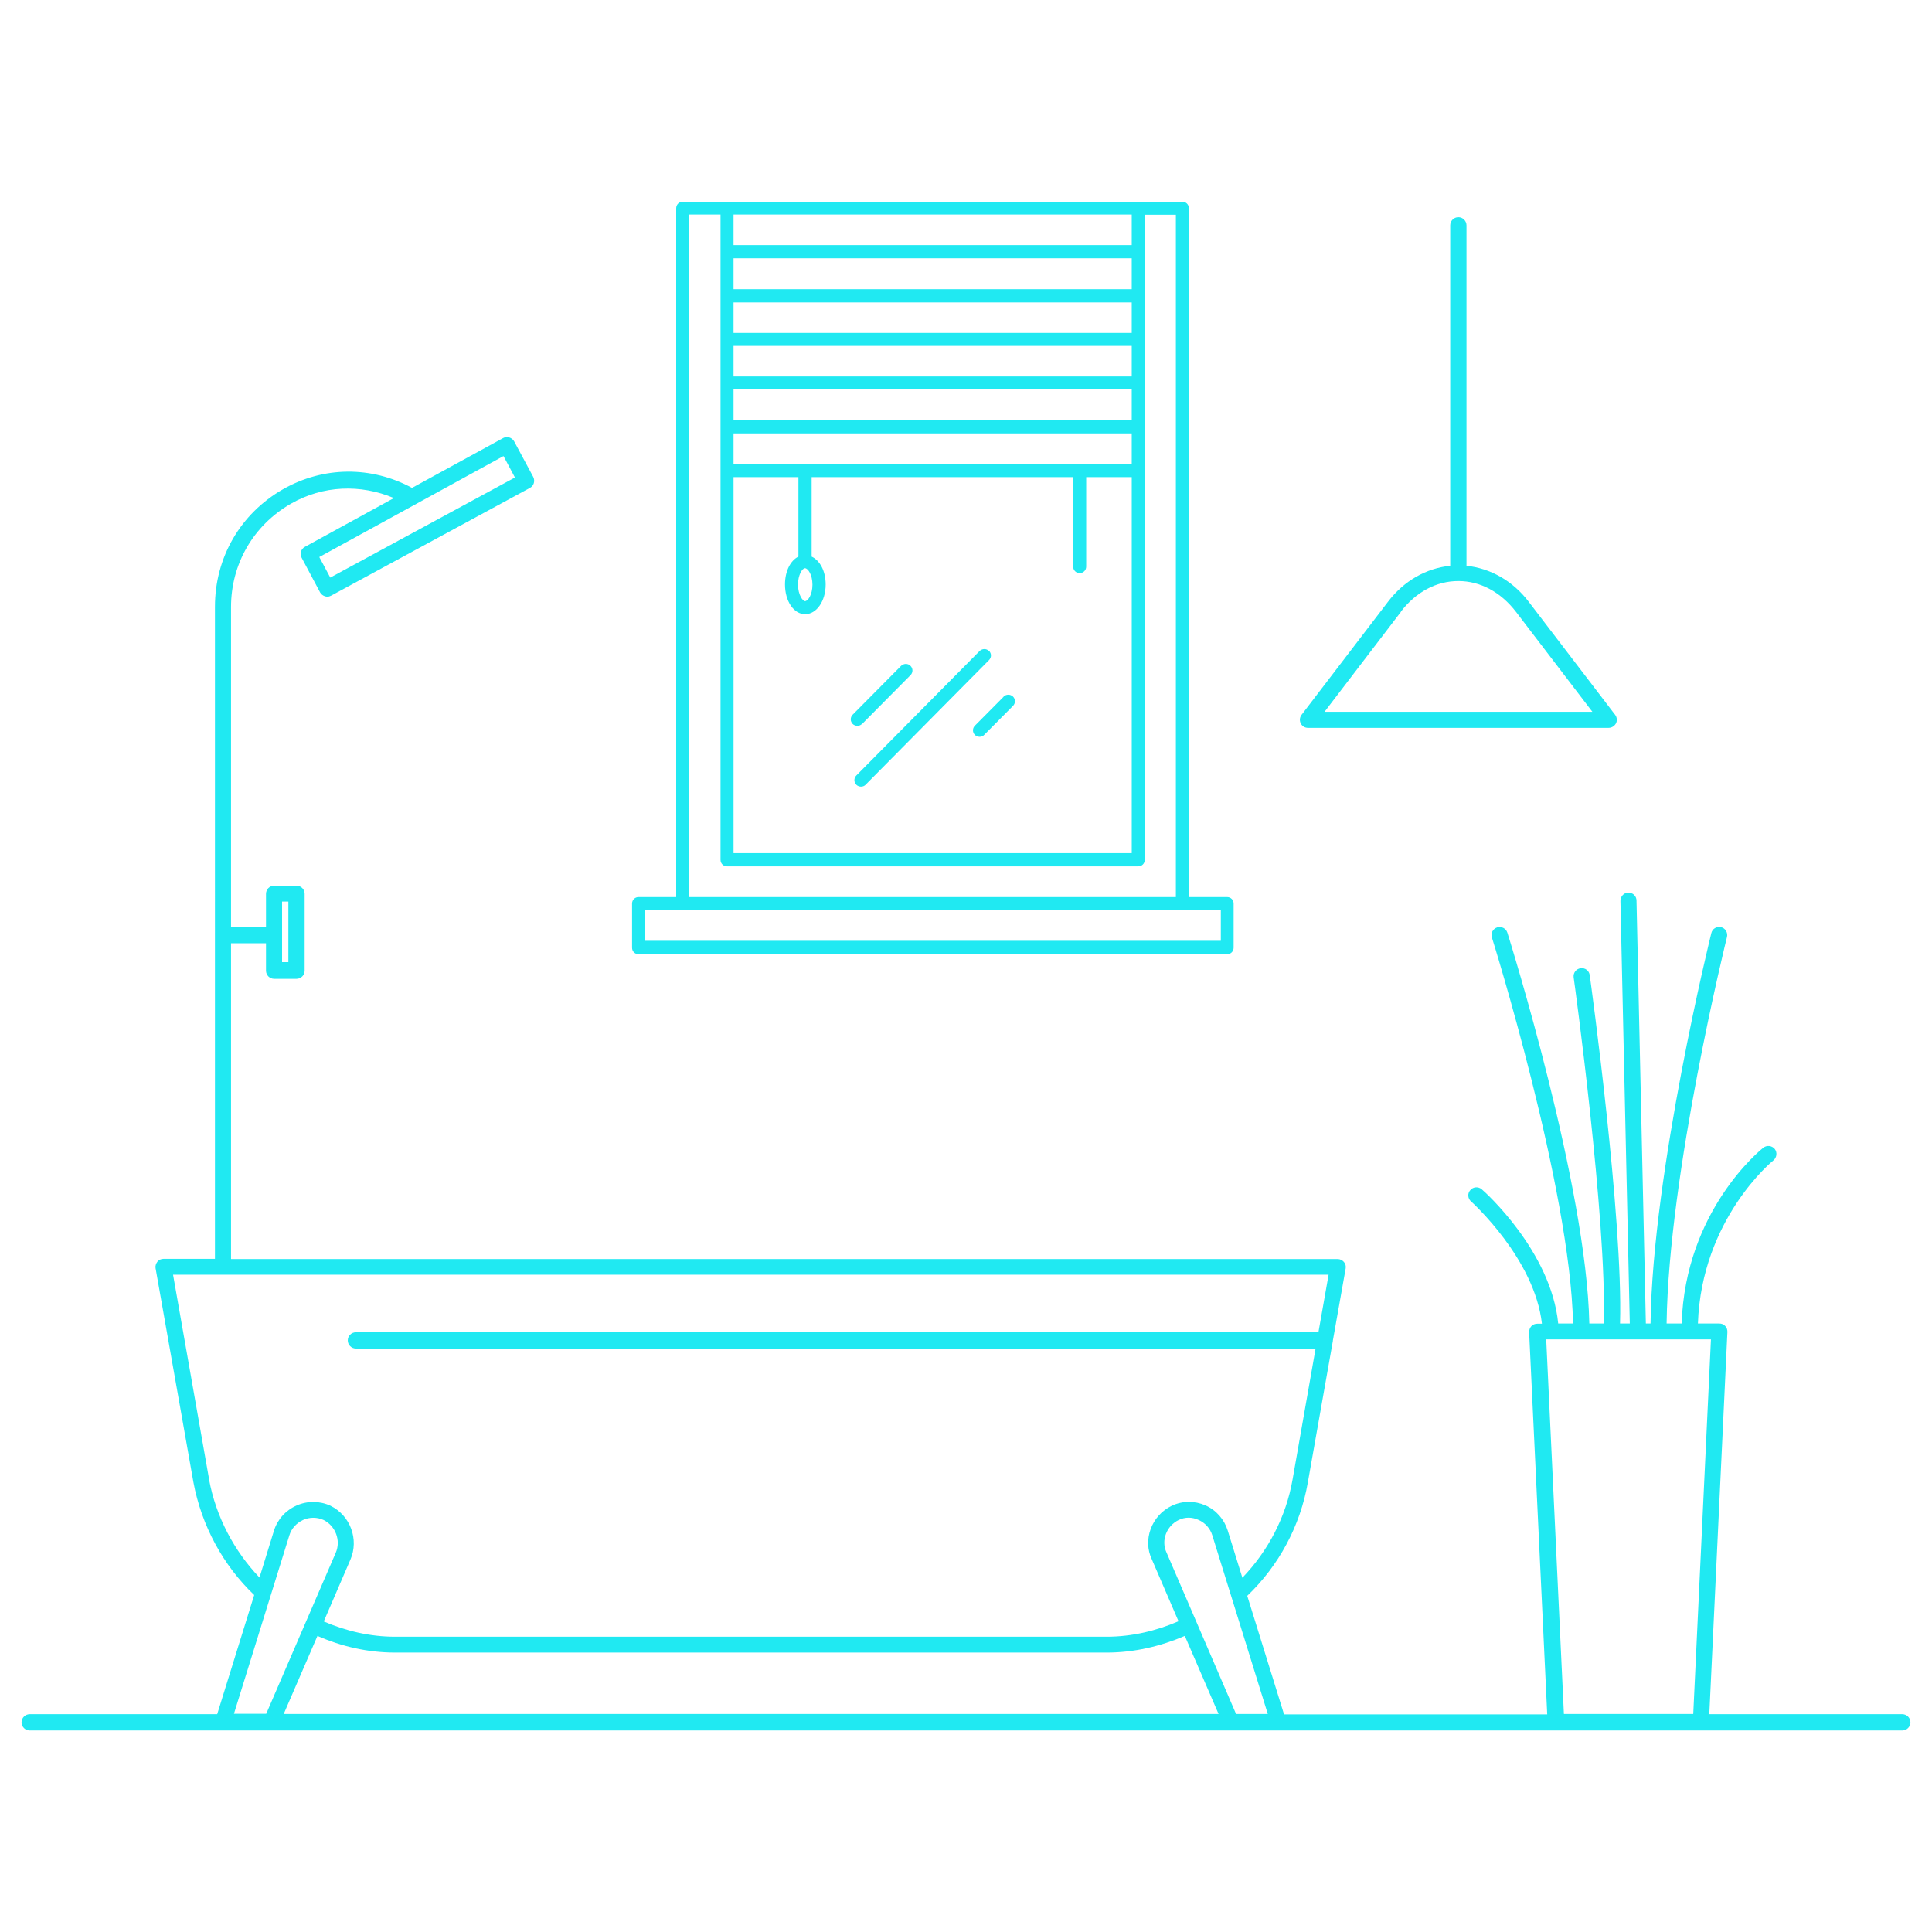 <?xml version="1.0" encoding="UTF-8"?><svg id="a" xmlns="http://www.w3.org/2000/svg" viewBox="0 0 95 95"><defs><style>.b{fill:#20e9f2;}</style></defs><g><path class="b" d="M93.54,84.29h-9.49l.89-18.8c0-.11-.03-.21-.11-.29-.07-.08-.18-.12-.29-.12h-1.05c.18-5.15,3.68-8,3.71-8.02,.17-.14,.2-.39,.07-.56-.14-.17-.38-.2-.56-.07-.16,.13-3.84,3.11-4.02,8.65h-.74c.1-7.41,2.94-18.89,2.97-19.01,.05-.21-.08-.43-.29-.48-.22-.05-.43,.08-.48,.29-.03,.12-2.89,11.69-2.99,19.2h-.23l-.46-20.8c0-.22-.18-.39-.4-.39h0c-.22,0-.39,.19-.39,.41l.46,20.78h-.48c.15-5.18-1.42-16.63-1.49-17.13-.03-.22-.22-.37-.45-.34-.22,.03-.37,.23-.34,.45,.02,.12,1.64,11.91,1.48,17.02h-.71c-.14-6.77-3.87-18.71-4.03-19.22-.07-.21-.28-.32-.5-.26-.21,.07-.33,.29-.26,.5,.04,.12,3.85,12.32,3.99,18.98h-.73c-.35-3.55-3.61-6.48-3.76-6.6-.16-.14-.42-.13-.56,.04-.15,.16-.13,.42,.04,.56,.03,.03,3.12,2.81,3.48,6.01h-.23c-.11,0-.21,.04-.29,.12-.07,.08-.11,.18-.11,.29l.89,18.8h-12.94l-1.81-5.83c1.55-1.48,2.61-3.44,2.98-5.58l1.23-6.95s0,0,0-.02h0l.63-3.55c.02-.12-.01-.23-.09-.32-.08-.09-.19-.14-.3-.14H11.36v-15.53h1.72v1.35c0,.22,.18,.4,.4,.4h1.1c.22,0,.4-.18,.4-.4v-3.78c0-.22-.18-.4-.4-.4h-1.1c-.22,0-.4,.18-.4,.4v1.64h-1.72v-15.74c0-2.12,1.1-4.02,2.94-5.08,1.59-.91,3.43-.97,5.07-.28l-4.38,2.4c-.19,.1-.26,.34-.16,.53l.91,1.71c.05,.09,.14,.16,.24,.19,.04,.01,.08,.02,.11,.02,.07,0,.13-.02,.19-.05l9.78-5.3c.19-.1,.26-.34,.16-.54l-.94-1.75c-.05-.09-.14-.16-.24-.19-.1-.03-.21-.02-.3,.03l-4.48,2.45c-2-1.08-4.35-1.07-6.35,.07-2.09,1.2-3.34,3.35-3.34,5.77V61.9h-2.53c-.12,0-.23,.05-.3,.14-.07,.09-.11,.21-.09,.32l1.86,10.52c.4,2.14,1.46,4.09,2.99,5.55l-1.82,5.86H1.46c-.22,0-.4,.18-.4,.4s.18,.4,.4,.4H93.54c.22,0,.4-.18,.4-.4s-.18-.4-.4-.4ZM13.87,44.33h.31v2.98h-.31v-2.98Zm10.89-21.9l.56,1.05-9.08,4.92-.54-1.01,9.05-4.96Zm-14.48,50.3l-1.77-10.05h56.82l-.5,2.83H17.5c-.22,0-.4,.18-.4,.4s.18,.4,.4,.4h47.19l-1.13,6.43c-.32,1.84-1.2,3.52-2.47,4.84l-.72-2.32c-.17-.55-.57-1.01-1.1-1.24-.53-.23-1.12-.23-1.65,.02-1,.48-1.44,1.68-.98,2.64l1.31,3.04c-1.09,.47-2.29,.76-3.53,.76H19.42c-1.22,0-2.41-.28-3.5-.75l1.31-3.04c.43-.99,0-2.17-.98-2.65-.52-.24-1.13-.25-1.67-.01-.54,.24-.94,.69-1.11,1.24l-.71,2.3c-1.25-1.31-2.14-2.99-2.48-4.82Zm5.33,7.71c1.18,.52,2.48,.82,3.81,.82H54.42c1.35,0,2.65-.31,3.84-.82l1.66,3.84H13.95l1.66-3.84Zm-4.11,3.84l2.73-8.79h0c.1-.33,.35-.6,.67-.75,.33-.15,.7-.14,1.01,0,.59,.29,.86,1.01,.6,1.61l-3.42,7.92h-1.59Zm49.28,0l-3.42-7.94c-.28-.59,0-1.31,.6-1.6,.31-.15,.66-.15,.98,0,.32,.14,.57,.42,.67,.75h0l2.73,8.79h-1.56Zm16.12,0l-.87-18.42h8.1l-.87,18.42h-6.35Z"/><path class="b" d="M64.32,35.79h14.78c.15,0,.29-.09,.36-.22,.07-.14,.05-.3-.04-.42l-4.25-5.56c-.79-1.04-1.9-1.65-3.06-1.77V11.08c0-.22-.18-.4-.4-.4s-.4,.18-.4,.4V27.82c-1.17,.12-2.27,.73-3.06,1.77l-4.25,5.56c-.09,.12-.11,.28-.04,.42,.07,.14,.2,.22,.36,.22Zm4.56-5.71c.74-.97,1.75-1.51,2.83-1.51s2.08,.54,2.83,1.51l3.76,4.92h-13.17l3.76-4.92Z"/></g><g><path class="b" d="M31.4,46.92h28.94c.18,0,.32-.14,.32-.32v-2.17c0-.18-.14-.32-.32-.32h-1.88V10.24c0-.18-.14-.32-.32-.32h-24.57c-.18,0-.32,.14-.32,.32V44.11h-1.85c-.18,0-.32,.14-.32,.32v2.17c0,.18,.14,.32,.32,.32Zm4.67-24.09v-1.52h19.58v1.52h-19.58Zm3.51,5.11c.15,0,.37,.32,.37,.81s-.22,.81-.37,.81c-.1,0-.34-.31-.34-.81s.22-.81,.34-.81Zm16.07-11.57h-19.58v-1.5h19.58v1.5Zm0,2.14h-19.58v-1.5h19.58v1.5Zm0,2.14h-19.58v-1.5h19.58v1.5Zm0-6.43h-19.58v-1.52h19.58v1.52Zm-19.58,9.24h3.19v3.91c-.39,.19-.66,.71-.66,1.37,0,.82,.43,1.46,.99,1.46s1.01-.64,1.01-1.46c0-.66-.28-1.18-.69-1.37v-3.91h12.86v4.4c0,.18,.14,.32,.32,.32s.32-.14,.32-.32v-4.4h2.24v18.49h-19.58V23.48Zm19.58-12.91v1.5h-19.58v-1.5h19.58Zm-21.75,0h1.53v31.73c0,.18,.14,.32,.32,.32h20.22c.18,0,.32-.14,.32-.32V10.56h1.53V44.11h-23.93V10.56Zm-2.17,34.19h28.3v1.52H31.72v-1.52Z"/><path class="b" d="M42.39,35.6l2.38-2.4c.13-.13,.13-.33,0-.46-.13-.13-.33-.12-.46,0l-2.38,2.4c-.13,.13-.13,.33,0,.46,.06,.06,.15,.09,.23,.09s.17-.03,.23-.1Z"/><path class="b" d="M48.63,32.01c-.13-.13-.33-.12-.46,0l-6.06,6.12c-.13,.13-.13,.33,0,.46,.06,.06,.15,.09,.23,.09s.17-.03,.23-.1l6.06-6.12c.13-.13,.13-.33,0-.46Z"/><path class="b" d="M49.35,34.26l-1.41,1.42c-.13,.13-.13,.33,0,.46,.06,.06,.15,.09,.23,.09s.17-.03,.23-.1l1.41-1.42c.13-.13,.13-.33,0-.46-.13-.12-.33-.12-.46,0Z"/></g></svg>